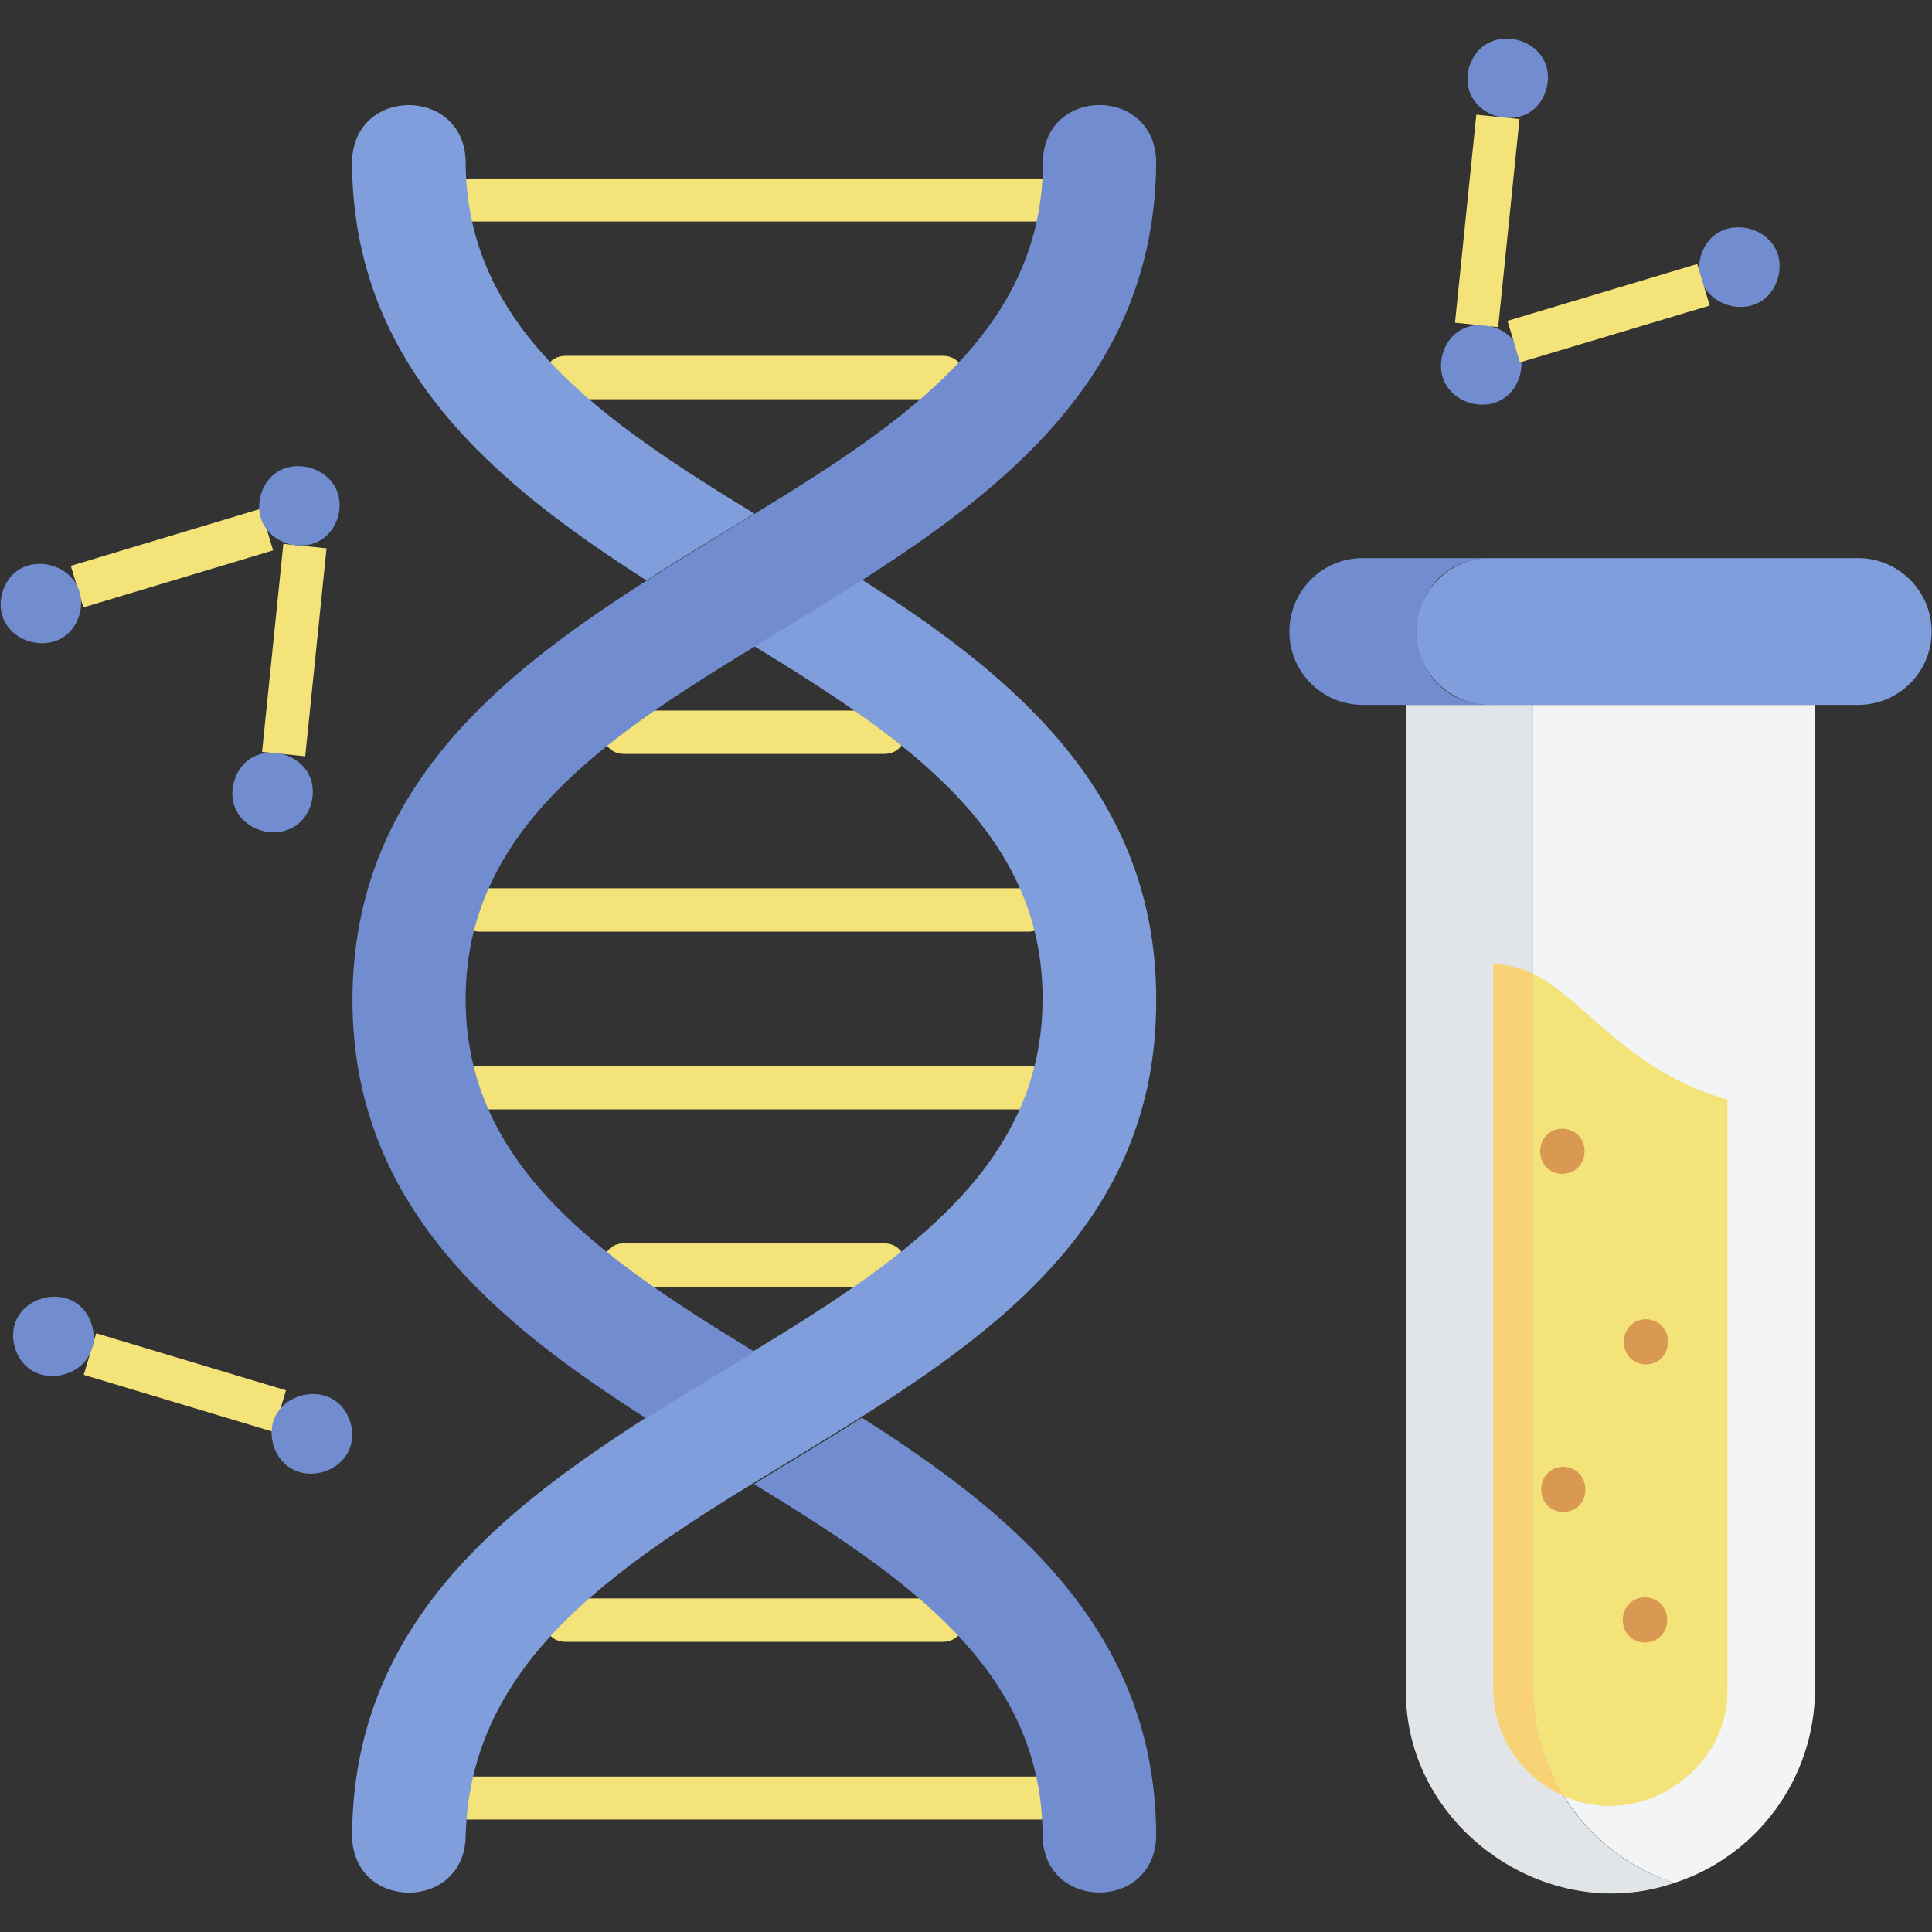 <svg id="Layer_1" enable-background="new 0 0 512 512" viewBox="0 0 512 512" xmlns="http://www.w3.org/2000/svg"><rect x="0" y="0" width="512" height="512" fill="#333333" stroke="none"/><g><g><path d="m443.7 499c-34.1 11.8-71.8-15.3-71.1-51.5v-260.7h33.7v260.7c-.1 23.5 15.2 44.3 37.4 51.5z" fill="#e2e5e8"/></g><g><path d="m481 186.8v260.7c0 24-15.6 44.5-37.3 51.5-21.7-7.1-37.4-27.5-37.4-51.5v-260.7z" fill="#f2f4f6"/></g><g><path d="m457.8 291.4v156.1c.5 21.9-23.7 37.7-43.4 28.4-5.2-8.3-8.1-18-8.1-28.4v-189.5c13.7 6.8 24.9 25.9 51.5 33.4z" fill="#f3e379"/></g><g><path d="m414.4 475.9c-11-4.8-18.7-15.7-18.7-28.4v-191.9c3.8-.1 7.3.8 10.6 2.5v189.5c0 10.4 2.9 20.1 8.1 28.3z" fill="#f8d275"/></g><g><path d="m394.8 186.8h-33.7c-10.7 0-19.4-8.7-19.4-19.4 0-10.8 8.7-19.5 19.4-19.5h33.7c-25.6.6-25.6 38.3 0 38.9z" fill="#718dd0"/></g><g><path d="m511.9 167.4c0 10.7-8.7 19.4-19.5 19.4h-97.6c-10.7 0-19.4-8.7-19.4-19.4 0-10.8 8.7-19.5 19.4-19.5h97.6c10.7 0 19.5 8.7 19.5 19.5z" fill="#7f9edb"/></g><g><g><g><path d="m414 311.1c-7.8-.3-7.8-11.7 0-12 7.9.3 7.9 11.7 0 12z" fill="#d99952"/></g></g><g><g><path d="m435.9 435.3c-7.8-.3-7.8-11.7 0-12 7.9.3 7.9 11.7 0 12z" fill="#d99952"/></g></g><g><g><path d="m436.2 361.6c-7.8-.3-7.8-11.7 0-12 7.8.3 7.8 11.7 0 12z" fill="#d99952"/></g></g><g><g><path d="m414.3 400.7c-7.8-.3-7.8-11.7 0-12 7.8.4 7.8 11.7 0 12z" fill="#d99952"/></g></g></g><g><g><g><path d="m275.6 58.7h-151.5c-3.2 0-5.7-2.6-5.7-5.7s2.6-5.7 5.7-5.7h151.5c7.5-.1 7.6 11.4 0 11.4z" fill="#f3e379"/></g></g><g><g><path d="m249.9 105.8h-100c-7.5 0-7.5-11.5 0-11.5h100c7.4 0 7.5 11.4 0 11.5z" fill="#f3e379"/></g></g><g><g><path d="m234.3 199.8h-68.9c-7.5 0-7.5-11.5 0-11.5h68.9c7.5.1 7.5 11.5 0 11.5z" fill="#f3e379"/></g></g><g><g><path d="m272.5 246.9h-145.3c-7.5 0-7.6-11.5 0-11.5h145.3c7.4 0 7.5 11.4 0 11.5z" fill="#f3e379"/></g></g><g><g><path d="m272.5 294h-145.3c-7.5 0-7.6-11.5 0-11.5h145.3c7.4 0 7.5 11.4 0 11.5z" fill="#f3e379"/></g></g><g><g><path d="m234.3 341h-68.9c-7.5 0-7.5-11.5 0-11.5h68.9c7.5 0 7.5 11.5 0 11.5z" fill="#f3e379"/></g></g><g><g><path d="m249.9 435.1h-100c-7.5 0-7.5-11.5 0-11.5h100c7.4 0 7.5 11.4 0 11.5z" fill="#f3e379"/></g></g><g><g><path d="m275.6 482.2h-151.5c-3.2 0-5.7-2.6-5.7-5.7 0-3.2 2.6-5.7 5.7-5.7h151.5c7.5-.1 7.6 11.3 0 11.4z" fill="#f3e379"/></g></g></g><g><g><path d="m93.3 42.7c.5-19.8 29.6-19.8 30.1 0 0 44.2 36.2 68.8 76.5 93.4-9.5 5.9-19.1 11.5-28.6 17.7-40-25.6-78-56.7-78-111.1z" fill="#7f9edb"/></g><g><path d="m306.4 264.7c.7 120.7-180.6 120.9-183 222-.4 19.8-29.6 19.9-30.1 0 .2-67.6 57.6-98.5 106.5-128.7 40.3-24.5 76.5-49.1 76.5-93.4 0-44.2-36.2-68.8-76.5-93.4 9.5-5.9 19.1-11.6 28.6-17.6 40 25.4 78 56.6 78 111.1z" fill="#7f9edb"/></g></g><g><g><path d="m306.4 42.7c-.2 67.5-57.5 98.5-106.5 128.7-40.3 24.5-76.5 49.1-76.5 93.4 0 44.2 36.2 68.8 76.5 93.4-9.5 6-19.1 11.5-28.6 17.7-39.9-25.4-77.9-56.5-77.9-111 .2-67.6 57.6-98.5 106.5-128.7 40.3-24.5 76.5-49.1 76.5-93.4.3-19.9 29.5-20 30-.1z" fill="#718dd0"/></g><g><path d="m306.4 486.7c-.5 19.8-29.6 19.8-30.1 0 0-44.2-36.2-68.8-76.5-93.4 9.5-5.9 19.1-11.5 28.6-17.6 40 25.4 78 56.6 78 111z" fill="#718dd0"/></g></g><g><g><path d="m19.3 142.1h52.5v11.5h-52.5z" fill="#f3e379" transform="matrix(.958 -.288 .288 .958 -40.644 19.379)"/></g></g><g><g><path d="m43.1 340h11.5v52.5h-11.5z" fill="#f3e379" transform="matrix(.288 -.958 .958 .288 -315.943 307.723)"/></g></g><g><g><path d="m50.2 166.5h55.4v11.5h-55.4z" fill="#f3e379" transform="matrix(.102 -.995 .995 .102 -101.343 232.225)"/></g></g><g><g><path d="m89.6 136.9c-4 13.4-24.1 7.8-20.5-5.7 3.9-13.4 24-7.8 20.5 5.7z" fill="#718dd0"/></g><g><path d="m21.1 162.8c-4 13.4-24.1 7.8-20.5-5.7 3.9-13.4 24-7.8 20.5 5.7z" fill="#718dd0"/></g><g><path d="m82.5 212.9c-4 13.4-24.1 7.8-20.5-5.7 3.9-13.5 24-7.9 20.5 5.7z" fill="#718dd0"/></g><g><path d="m92.9 377.1c-4-13.4-24.1-7.8-20.5 5.7 4 13.5 24.1 7.9 20.5-5.7z" fill="#718dd0"/></g><g><path d="m24.4 351.3c-4-13.4-24.1-7.8-20.5 5.7 4 13.4 24.1 7.8 20.5-5.7z" fill="#718dd0"/></g><g><path d="m382.3 93.8c4-13.4 24.1-7.8 20.5 5.7-4 13.5-24.1 7.9-20.5-5.7z" fill="#718dd0"/></g><g><path d="m450.7 67.9c4-13.4 24.1-7.8 20.5 5.7-3.9 13.5-24 7.9-20.5-5.7z" fill="#718dd0"/></g><g><path d="m389.3 17.9c4-13.4 24.1-7.8 20.5 5.7-3.9 13.4-24 7.8-20.5-5.7z" fill="#718dd0"/></g></g><g><g><path d="m400 77.2h52.5v11.5h-52.5z" fill="#f3e379" transform="matrix(.958 -.287 .287 .958 -5.86 125.868)"/></g></g><g><g><path d="m366.2 52.8h55.4v11.5h-55.4z" fill="#f3e379" transform="matrix(.102 -.995 .995 .102 295.699 444.497)"/></g></g></g></svg>